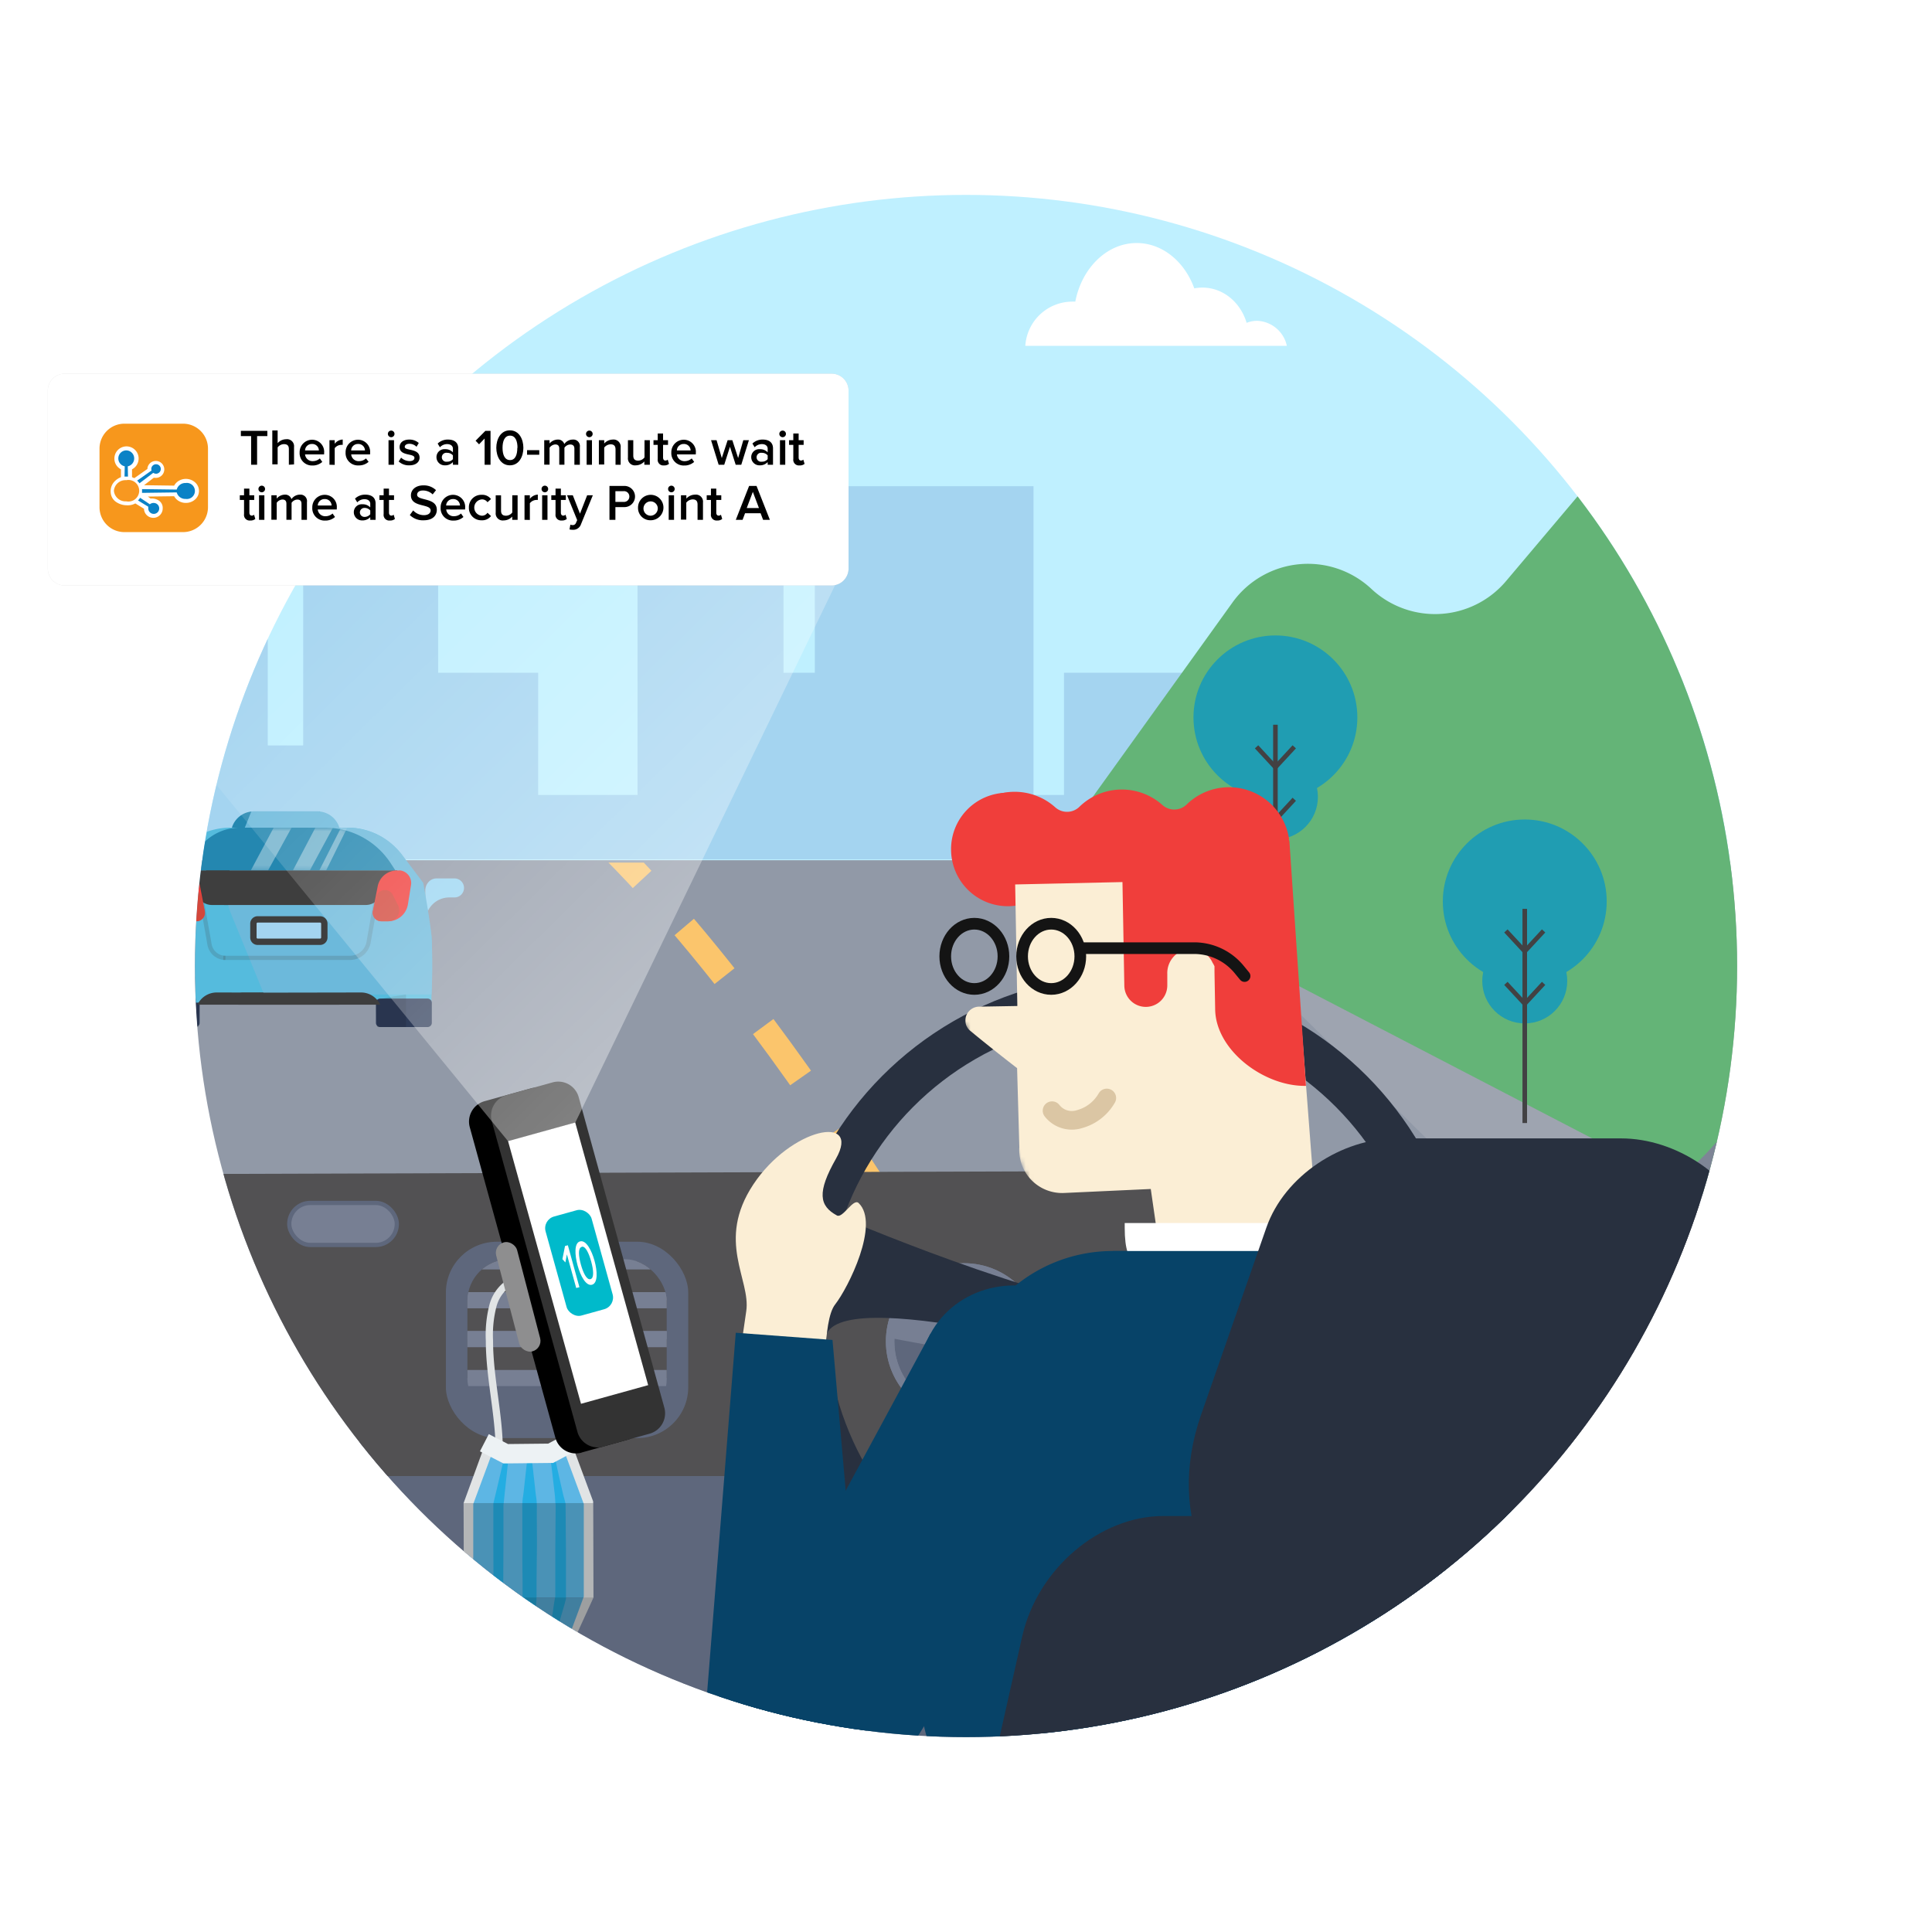 <?xml version="1.0" encoding="UTF-8"?> <svg xmlns="http://www.w3.org/2000/svg" xmlns:xlink="http://www.w3.org/1999/xlink" width="456" height="456" viewBox="0 0 456 456"><defs><style> .cls-1, .cls-31, .cls-9 { fill: #fff; } .cls-1, .cls-22, .cls-24, .cls-25, .cls-26, .cls-27, .cls-28, .cls-29, .cls-31, .cls-33, .cls-34, .cls-35, .cls-36, .cls-38, .cls-43, .cls-47, .cls-50, .cls-64, .cls-65, .cls-7, .cls-70, .cls-71, .cls-72, .cls-73 { fill-rule: evenodd; } .cls-14, .cls-16, .cls-2, .cls-3, .cls-32, .cls-42, .cls-48, .cls-49, .cls-51, .cls-55, .cls-59, .cls-60 { fill: none; } .cls-20, .cls-22, .cls-3, .cls-40 { stroke: #777f93; } .cls-14, .cls-16, .cls-20, .cls-22, .cls-3, .cls-40, .cls-42, .cls-55, .cls-59, .cls-60, .cls-67 { stroke-miterlimit: 10; } .cls-20, .cls-22, .cls-3 { stroke-width: 2px; } .cls-26, .cls-31, .cls-32, .cls-4 { isolation: isolate; } .cls-5 { clip-path: url(#clip-path); } .cls-6 { fill: #bff0ff; } .cls-38, .cls-7 { fill: #a4d4f0; } .cls-8 { clip-path: url(#clip-path-2); } .cls-10 { fill: #9ea4b0; } .cls-11 { fill: #64b477; } .cls-12 { fill: #9199a7; } .cls-13 { fill: #209db2; } .cls-14 { stroke: #424143; stroke-width: 1.08px; } .cls-15 { clip-path: url(#clip-path-3); } .cls-16 { stroke: #fbc56c; stroke-width: 6px; stroke-dasharray: 15; } .cls-17, .cls-20 { fill: #5e677c; } .cls-18 { fill: #7e8596; } .cls-19, .cls-40 { fill: #525153; } .cls-21 { clip-path: url(#clip-path-4); } .cls-22, .cls-41, .cls-67 { fill: #777f93; } .cls-23 { mask: url(#mask); } .cls-24 { fill: #9ad5f2; } .cls-25 { fill: #2e3c59; } .cls-26 { opacity: 0.12; } .cls-27 { fill: #5bd; } .cls-28 { fill: #3e3e3e; } .cls-29 { fill: #2487b0; } .cls-30 { mask: url(#mask-2); } .cls-31 { opacity: 0.38; } .cls-32, .cls-35, .cls-38 { stroke: #3e3e3e; } .cls-32 { opacity: 0.18; } .cls-33 { fill: #f03e3b; } .cls-34 { fill: #d3473b; } .cls-35 { fill: #f6a71d; stroke-width: 3px; } .cls-35, .cls-38, .cls-48, .cls-51 { stroke-linecap: round; } .cls-35, .cls-38, .cls-48 { stroke-linejoin: round; } .cls-36 { fill: #6cb9db; } .cls-37 { mask: url(#mask-5); } .cls-38 { stroke-width: 1.5px; } .cls-39 { clip-path: url(#clip-path-5); } .cls-40 { stroke-width: 3.81px; } .cls-42 { stroke: #28303f; stroke-width: 10.33px; } .cls-43, .cls-45 { fill: #28303f; } .cls-44, .cls-47 { fill: #fbeed5; } .cls-46 { mask: url(#mask-8-4); } .cls-48 { stroke: #dbc6a4; stroke-width: 4.4px; } .cls-49, .cls-51 { stroke: #141414; stroke-width: 2.75px; } .cls-50, .cls-52 { fill: #074368; } .cls-53 { fill: #83c392; } .cls-54 { clip-path: url(#clip-path-6); } .cls-55 { stroke: #e1e4e5; stroke-width: 1.71px; } .cls-56 { fill: #5db6e4; } .cls-57 { fill: #e1e4e5; } .cls-58 { fill: #24ade2; } .cls-59, .cls-60 { stroke: #edf2f4; } .cls-59 { stroke-width: 4.57px; } .cls-60 { stroke-width: 2.28px; } .cls-61 { opacity: 0.4; mix-blend-mode: soft-light; } .cls-62 { clip-path: url(#clip-path-7); } .cls-63 { opacity: 0.5; } .cls-65 { fill: #333; } .cls-66 { fill: #8e8e8f; } .cls-67 { stroke: #5e677c; } .cls-68 { fill: #00bacb; } .cls-69 { opacity: 0.15; filter: url(#blurred); } .cls-70 { fill: #f7971c; } .cls-71 { fill: #0a82c6; } .cls-72 { fill: #f89820; } .cls-73 { fill: url(#linear-gradient); } </style><clipPath id="clip-path"><circle class="cls-2" cx="228" cy="228" r="182"></circle></clipPath><clipPath id="clip-path-2"><rect class="cls-2" x="242.01" y="57.22" width="61.77" height="24.54"></rect></clipPath><clipPath id="clip-path-3"><path class="cls-2" d="M408.89,400.28H-61.57c-42.13,0-63.06-51.1-33-80.66L9.52,217.12a47.11,47.11,0,0,1,33-13.53h262.2a47.11,47.11,0,0,1,33,13.53l104.12,102.5C472,349.18,451,400.28,408.89,400.28Z"></path></clipPath><clipPath id="clip-path-4"><circle class="cls-3" cx="227.54" cy="316.6" r="17.45"></circle></clipPath><mask id="mask" x="-19.54" y="132.06" width="272.33" height="124.5" maskUnits="userSpaceOnUse"><g id="mask-4"><path id="path-3" class="cls-1" d="M204.7,132.06H28.32A33,33,0,0,0-4.2,159.46l-15.22,88.33a7.49,7.49,0,0,0,6.11,8.66,6.84,6.84,0,0,0,1.28.11H130.62l3.06-3.56a22,22,0,0,1,16.68-7.65h79.4l4.9,5.7a15.84,15.84,0,0,0,12,5.51h0a6.12,6.12,0,0,0,6.13-6.12,6,6,0,0,0-.09-1l-15.49-89.94A33,33,0,0,0,204.7,132.06Z"></path></g></mask><mask id="mask-2" x="43.06" y="193.7" width="48.33" height="11.73" maskUnits="userSpaceOnUse"><g id="mask-6"><path id="path-5" class="cls-1" d="M80.45,195.35H59.64A18.49,18.49,0,0,0,44,203.91l-1,1.53H88.45a2.94,2.94,0,0,0,2-5.05l-1.66-1.62A12,12,0,0,0,80.45,195.35Z"></path></g></mask><mask id="mask-5" x="46.07" y="193.7" width="47.23" height="11.73" maskUnits="userSpaceOnUse"><g id="mask-8"><path id="path-7" class="cls-1" d="M56.61,195.35H76.72a18.51,18.51,0,0,1,15.6,8.56l1,1.53H49.14a3.08,3.08,0,0,1-2.36-5.05l.64-.75A12,12,0,0,1,56.61,195.35Z"></path></g></mask><clipPath id="clip-path-5"><rect class="cls-2" x="6.74" y="293.48" width="47.04" height="38.1" rx="9.87" transform="translate(60.52 625.06) rotate(-180)"></rect></clipPath><mask id="mask-8-4" x="214.57" y="176.5" width="123.65" height="139" maskUnits="userSpaceOnUse"><g id="mask-21"><polygon id="path-20" class="cls-1" points="295.22 176.5 214.57 209.08 257.56 315.5 338.22 282.91 295.22 176.5"></polygon></g></mask><clipPath id="clip-path-6"><rect class="cls-2" x="110.32" y="297.2" width="47.04" height="38.1" rx="9.87" transform="translate(267.68 632.51) rotate(-180)"></rect></clipPath><clipPath id="clip-path-7"><polygon class="cls-2" points="109.42 354.77 114.37 341.21 115.44 341.6 115.44 341.6 134.05 341.6 134.05 341.6 135.12 341.21 140 354.37 140.07 377.05 135.27 387.54 136.05 389.66 130.35 391.75 119.18 391.93 113.96 390.2 114.58 388.35 109.49 377.44 109.42 354.77"></polygon></clipPath><filter id="blurred" name="blurred"><feGaussianBlur stdDeviation="2"></feGaussianBlur></filter><linearGradient id="linear-gradient" x1="122.18" y1="114.53" x2="248.72" y2="243.02" gradientTransform="translate(-51.3)" gradientUnits="userSpaceOnUse"><stop offset="0" stop-color="#fff" stop-opacity="0"></stop><stop offset="1" stop-color="#fff" stop-opacity="0.45"></stop></linearGradient></defs><g class="cls-4"><g id="illu-sap-wait"><g class="cls-5"><rect class="cls-6" x="-213.06" y="-29.53" width="706.76" height="237.36" transform="translate(280.64 178.31) rotate(-180)"></rect><polygon class="cls-7" points="-195.81 187.63 -195.81 145.74 -172.82 145.74 -172.82 158.79 -140.77 158.79 -140.77 187.63 -120 187.63 -120 175.94 -88.31 175.94 -88.31 127.56 40.21 127.56 40.21 145.74 63.2 145.74 63.2 175.94 71.56 175.94 71.56 133.6 87.49 114.75 103.41 133.6 103.41 158.79 127.02 158.79 127.02 175.94 127.02 187.63 150.47 187.63 150.47 130 184.93 130 184.93 158.79 192.32 158.79 192.32 114.75 243.93 114.75 243.93 187.63 251.13 187.63 251.13 158.79 285.58 158.79 285.58 187.63 296.62 187.63 296.62 142.9 311.13 142.9 320.38 187.63 366.5 187.63 366.5 158.79 396.72 158.79 396.72 130 431.17 130 431.17 148.1 494.28 148.1 494.28 202.82 493.12 202.82 431.17 202.82 418.65 202.82 413.18 202.82 396.72 202.82 366.5 202.82 323.52 202.82 296.62 202.82 285.58 202.82 251.13 202.82 243.93 202.82 199.54 202.82 192.32 202.82 184.93 202.82 165.09 202.82 150.47 202.82 127.02 202.82 103.41 202.82 92.57 202.82 71.56 202.82 63.2 202.82 40.21 202.82 -88.31 202.82 -120 202.82 -140.77 202.82 -172.82 202.82 -175.23 202.82 -195.81 202.82 -213.94 202.82 -213.94 187.63 -195.81 187.63"></polygon><g class="cls-8"><path class="cls-9" d="M303.78,81.63H242A11.14,11.14,0,0,1,253.1,71.19h.7c1.5-7.86,7.42-13.83,14.48-13.83,6.09,0,11.33,4.41,13.6,10.7a10.34,10.34,0,0,1,1.93-.18c4.87,0,9,3.49,10.42,8.32a6.66,6.66,0,0,1,2.5-.48,7.47,7.47,0,0,1,7,5.91Z"></path></g><rect class="cls-10" x="240.91" y="203.29" width="227.85" height="202.27" transform="translate(709.67 608.84) rotate(-180)"></rect><path class="cls-11" d="M447.2,141.93c-10.46-9-26.84-22.81-39.18-33.15a21.93,21.93,0,0,0-30.84,2.65l-21.74,25.75A21.94,21.94,0,0,1,323.69,139h0a21.92,21.92,0,0,0-32.79,3.2l-43.13,60,176.45,91.64,30-130.37A21.91,21.91,0,0,0,447.2,141.93Z"></path><path class="cls-12" d="M-115.64,399.72H354.81c42.14,0,63.07-51.1,33-80.66L283.72,216.56a47.07,47.07,0,0,0-33-13.53H-11.52a47.09,47.09,0,0,0-33,13.53l-104.13,102.5C-178.71,348.62-157.78,399.72-115.64,399.72Z"></path><g><circle class="cls-13" cx="301.03" cy="169.32" r="19.34"></circle><circle class="cls-13" cx="301.03" cy="188.08" r="10.03"></circle><g><line class="cls-14" x1="296.58" y1="176.27" x2="301.03" y2="181.08"></line><line class="cls-14" x1="305.48" y1="176.27" x2="301.03" y2="181.08"></line><line class="cls-14" x1="296.58" y1="188.65" x2="301.03" y2="193.46"></line><line class="cls-14" x1="305.48" y1="188.65" x2="301.03" y2="193.46"></line><line class="cls-14" x1="301.03" y1="171.06" x2="301.03" y2="221.62"></line></g></g><g><circle class="cls-13" cx="359.88" cy="212.76" r="19.34"></circle><circle class="cls-13" cx="359.88" cy="231.52" r="10.03"></circle><g><line class="cls-14" x1="355.43" y1="219.72" x2="359.88" y2="224.52"></line><line class="cls-14" x1="364.33" y1="219.72" x2="359.88" y2="224.52"></line><line class="cls-14" x1="355.43" y1="232.1" x2="359.88" y2="236.9"></line><line class="cls-14" x1="364.33" y1="232.1" x2="359.88" y2="236.9"></line><line class="cls-14" x1="359.88" y1="214.51" x2="359.88" y2="265.06"></line></g></g><g><circle class="cls-13" cx="437.83" cy="253.61" r="19.34"></circle><circle class="cls-13" cx="437.83" cy="272.37" r="10.03"></circle><g><line class="cls-14" x1="433.38" y1="260.56" x2="437.83" y2="265.36"></line><line class="cls-14" x1="442.28" y1="260.56" x2="437.83" y2="265.36"></line><line class="cls-14" x1="433.38" y1="272.94" x2="437.83" y2="277.74"></line><line class="cls-14" x1="442.28" y1="272.94" x2="437.83" y2="277.74"></line><line class="cls-14" x1="437.83" y1="255.35" x2="437.83" y2="305.91"></line></g></g><g><circle class="cls-13" cx="437.83" cy="253.61" r="19.34"></circle><circle class="cls-13" cx="437.83" cy="272.37" r="10.03"></circle><g><line class="cls-14" x1="433.38" y1="260.56" x2="437.83" y2="265.36"></line><line class="cls-14" x1="442.28" y1="260.56" x2="437.83" y2="265.36"></line><line class="cls-14" x1="433.38" y1="272.94" x2="437.83" y2="277.74"></line><line class="cls-14" x1="442.28" y1="272.94" x2="437.83" y2="277.74"></line><line class="cls-14" x1="437.83" y1="255.35" x2="437.83" y2="305.91"></line></g></g><g><circle class="cls-13" cx="437.83" cy="253.61" r="19.34"></circle><circle class="cls-13" cx="437.83" cy="272.37" r="10.03"></circle><g><line class="cls-14" x1="433.38" y1="260.56" x2="437.83" y2="265.36"></line><line class="cls-14" x1="442.28" y1="260.56" x2="437.83" y2="265.36"></line><line class="cls-14" x1="433.38" y1="272.94" x2="437.83" y2="277.74"></line><line class="cls-14" x1="442.28" y1="272.94" x2="437.83" y2="277.74"></line><line class="cls-14" x1="437.83" y1="255.35" x2="437.83" y2="305.91"></line></g></g><g class="cls-15"><path class="cls-16" d="M236.63,330.71S179.2,223.86,124.81,182.82"></path></g><g><circle class="cls-13" cx="437.83" cy="253.61" r="19.34"></circle><circle class="cls-13" cx="437.83" cy="272.37" r="10.03"></circle><g><line class="cls-14" x1="433.38" y1="260.56" x2="437.83" y2="265.36"></line><line class="cls-14" x1="442.28" y1="260.56" x2="437.83" y2="265.36"></line><line class="cls-14" x1="433.38" y1="272.94" x2="437.83" y2="277.74"></line><line class="cls-14" x1="442.28" y1="272.94" x2="437.83" y2="277.74"></line><line class="cls-14" x1="437.83" y1="255.35" x2="437.83" y2="305.91"></line></g></g><g><circle class="cls-13" cx="437.83" cy="253.61" r="19.34"></circle><circle class="cls-13" cx="437.83" cy="272.37" r="10.03"></circle><g><line class="cls-14" x1="433.38" y1="260.56" x2="437.83" y2="265.36"></line><line class="cls-14" x1="442.28" y1="260.56" x2="437.83" y2="265.36"></line><line class="cls-14" x1="433.38" y1="272.94" x2="437.83" y2="277.74"></line><line class="cls-14" x1="442.28" y1="272.94" x2="437.83" y2="277.74"></line><line class="cls-14" x1="437.83" y1="255.35" x2="437.83" y2="305.91"></line></g></g><path class="cls-17" d="M-231.64,6.45V467.28h700.4V6.45ZM-171,39.78H408.11c31.26,0,50.19,35.12,42.41,76.26L419,282.68c-6.1,32.27-32.29,57.7-58.42,57.7h-484.1c-26.13,0-52.32-25.43-58.42-57.7L-213.41,116C-221.19,74.9-202.25,39.78-171,39.78Z"></path><path class="cls-18" d="M421.82,362.44l46.94-78.54V91.7s-8.87-41.22-41.94-52.78c19.59,9.36,29.77,33.64,23.7,61.05L419,242.33c-5.11,23.07-24.3,42.06-45.75,47.63-.09,1.09-.13,1.66-.13,1.66S357.86,350.58,421.82,362.44Z"></path><polygon class="cls-19" points="-159.49 277.74 396.78 275.99 434.68 348.38 -173.26 348.38 -159.49 277.74"></polygon><g><circle class="cls-20" cx="227.54" cy="316.6" r="17.45"></circle><g><g class="cls-21"><path class="cls-22" d="M240.92,294.64C245.49,296,227.54,318,227.54,318s-23.66-4.33-23.66-4.39S216.07,287.46,240.92,294.64Z"></path></g><circle class="cls-3" cx="227.54" cy="316.6" r="17.45"></circle></g></g><g class="cls-23"><g id="Taxi"><g><g><path id="Path-151" class="cls-24" d="M35.39,215h0a5.57,5.57,0,0,0-5-3.18H29.08a2.24,2.24,0,0,1-2.25-2.25h0a2.24,2.24,0,0,1,2.25-2.24H33.3a2.56,2.56,0,0,1,1.9.84h0a3,3,0,0,1,.76,2v2.61Z"></path><path id="Rectangle-10" class="cls-25" d="M46.12,235.69H34.93a1,1,0,0,0-1,1v4.72a1,1,0,0,0,1,1H46.12a1,1,0,0,0,1-1v-4.72A1,1,0,0,0,46.12,235.69Z"></path><path id="Rectangle-10-2" data-name="Rectangle-10" class="cls-26" d="M40,228.42v14h6.87q.47-10.42,0-11.38T40,228.42Z"></path><path id="Path-149" class="cls-27" d="M101.82,236.65H33.93q.23-12.1.58-15.79t2-12.48l4.86-6.51a16.23,16.23,0,0,1,13-6.52H82.13a15.61,15.61,0,0,1,12.69,6.52c6.1,13.32,6.88,17.48,7,19S102,227.64,101.82,236.65Z"></path><path id="Rectangle-11" class="cls-28" d="M79.07,234.3l-27.9-.05a5,5,0,0,0-4.56,2.88H80.05a1.07,1.07,0,0,0,1-1.42h0A2.1,2.1,0,0,0,79.07,234.3Z"></path><g id="Path-152-_-Path-152-_-Path-152-Mask" data-name="Path-152-+-Path-152-+-Path-152-Mask"><g id="Mask-9" data-name="Mask"><path id="path-5-4" data-name="path-5" class="cls-29" d="M80.45,195.35H59.64A18.49,18.49,0,0,0,44,203.91l-1,1.53H88.45a2.94,2.94,0,0,0,2-5.05l-1.66-1.62A12,12,0,0,0,80.45,195.35Z"></path></g><g class="cls-30"><polygon id="Path-152" class="cls-31" points="61.06 193.7 67.22 205.44 63.22 205.44 56.9 193.7 61.06 193.7"></polygon></g><g class="cls-30"><polygon id="Path-152-2" data-name="Path-152" class="cls-31" points="55.03 193.7 60.99 205.44 59.38 205.44 53.58 193.7 55.03 193.7"></polygon></g><g class="cls-30"><polygon id="Path-152-3" data-name="Path-152" class="cls-31" points="70.88 193.7 77.16 205.44 73.08 205.44 66.64 193.7 70.88 193.7"></polygon></g></g><path id="Path-17" class="cls-29" d="M54.73,195.35h0a5.42,5.42,0,0,1,5.18-3.84H75.5l1.56,3.84Z"></path><path id="Path-20-2" data-name="Path-20" class="cls-32" d="M47.12,209.76l2.34,13.18a3.81,3.81,0,0,0,3.75,3.14"></path><path id="Rectangle-11-2" data-name="Rectangle-11" class="cls-28" d="M87.71,205.44H42.55l4.34,6.49A3.77,3.77,0,0,0,50,213.6h29.3a3.74,3.74,0,0,0,2.91-1.39Z"></path><path id="Path-150" class="cls-33" d="M46.38,217.44H44.77a4.72,4.72,0,0,1-4.67-4l-.73-4.55a3,3,0,0,1,2.49-3.44,3.59,3.59,0,0,1,.47,0h.32a4.65,4.65,0,0,1,4.57,3.77l1.12,5.85a2,2,0,0,1-1.59,2.34A1.55,1.55,0,0,1,46.38,217.44Z"></path><path id="Path-150-2" data-name="Path-150" class="cls-34" d="M46.33,217.44H44.67a2.57,2.57,0,0,1-2.57-2.57,2.7,2.7,0,0,1,.27-1.15l1.26-2.5a2.09,2.09,0,0,1,3.91.48l.74,3.3a2,2,0,0,1-1.51,2.39A2.12,2.12,0,0,1,46.33,217.44Z"></path><path id="Rectangle-13" class="cls-35" d="M77.07,217H62.33a1,1,0,0,0-1,1v3.28a1,1,0,0,0,1,1H77.07a1,1,0,0,0,1-1V218A1,1,0,0,0,77.07,217Z"></path></g><g><path id="Path-151-2" data-name="Path-151" class="cls-24" d="M101,215h0a5.6,5.6,0,0,1,5-3.18h1.27a2.25,2.25,0,0,0,2.25-2.25h0a2.24,2.24,0,0,0-2.25-2.24h-4.23a2.52,2.52,0,0,0-1.89.84h0a3,3,0,0,0-.77,2v2.61Z"></path><path id="Rectangle-10-3" data-name="Rectangle-10" class="cls-25" d="M89.73,235.69h11.19a1,1,0,0,1,1,1v4.72a1,1,0,0,1-1,1H89.73a1,1,0,0,1-1-1v-4.72A1,1,0,0,1,89.73,235.69Z"></path><path id="Rectangle-10-4" data-name="Rectangle-10" class="cls-26" d="M95.83,234.73v7.68H89q-.46-5.73,0-6.25T95.83,234.73Z"></path><path id="Path-149-2" data-name="Path-149" class="cls-36" d="M62.34,234.73h39.5a126.37,126.37,0,0,0,0-13.87q-.36-3.68-1.94-12.48L95,201.87a16.22,16.22,0,0,0-13-6.52H68.19a14.75,14.75,0,0,0-13.65,20.34Z"></path><path id="Rectangle-11-3" data-name="Rectangle-11" class="cls-28" d="M57.28,234.3l27.9-.05a5,5,0,0,1,4.56,2.88H56.3a1.07,1.07,0,0,1-1-1.42h0A2.09,2.09,0,0,1,57.28,234.3Z"></path><g id="Path-152-_-Path-152-_-Path-152-Mask-2" data-name="Path-152-+-Path-152-+-Path-152-Mask"><g id="Mask-10" data-name="Mask"><path id="path-7-4" data-name="path-7" class="cls-29" d="M56.61,195.35H76.72a18.51,18.51,0,0,1,15.6,8.56l1,1.53H49.14a3.08,3.08,0,0,1-2.36-5.05l.64-.75A12,12,0,0,1,56.61,195.35Z"></path></g><g class="cls-37"><polygon id="Path-152-4" data-name="Path-152" class="cls-31" points="75.3 193.7 69.13 205.44 73.13 205.44 79.46 193.7 75.3 193.7"></polygon></g><g class="cls-37"><polygon id="Path-152-5" data-name="Path-152" class="cls-31" points="81.32 193.7 75.37 205.44 76.98 205.44 82.77 193.7 81.32 193.7"></polygon></g><g class="cls-37"><polygon id="Path-152-6" data-name="Path-152" class="cls-31" points="65.47 193.7 59.2 205.44 63.27 205.44 69.72 193.7 65.47 193.7"></polygon></g></g><path id="Path-17-2" data-name="Path-17" class="cls-36" d="M80.1,195.35h0a5.41,5.41,0,0,0-5.18-3.84H59.33l-1.55,3.84Z"></path><path id="Path-20-3" data-name="Path-20" class="cls-32" d="M89.23,209.76,87,222.37a4.49,4.49,0,0,1-4.43,3.71H52.7"></path><path id="Rectangle-11-4" data-name="Rectangle-11" class="cls-28" d="M48.64,205.44H93.8l-4.34,6.49a3.74,3.74,0,0,1-3.12,1.67H53a3.75,3.75,0,0,1-3.72-3.29Z"></path><path id="Path-150-3" data-name="Path-150" class="cls-33" d="M90,217.44h1.61a4.74,4.74,0,0,0,4.67-4l.73-4.55a3,3,0,0,0-2.49-3.44,3.87,3.87,0,0,0-.48,0H93.7a4.64,4.64,0,0,0-4.56,3.77L88,215.06a2,2,0,0,0,1.59,2.34A1.58,1.58,0,0,0,90,217.44Z"></path><path id="Path-150-4" data-name="Path-150" class="cls-34" d="M90,217.44h1.66a2.57,2.57,0,0,0,2.3-3.72l-1.25-2.5a2.1,2.1,0,0,0-3.92.48l-.74,3.3a2,2,0,0,0,1.51,2.39A2.2,2.2,0,0,0,90,217.44Z"></path><path id="Rectangle-13-2" data-name="Rectangle-13" class="cls-38" d="M60.81,217H75.55a1,1,0,0,1,1,1v3.28a1,1,0,0,1-1,1H60.81a1,1,0,0,1-1-1V218A1,1,0,0,1,60.81,217Z"></path></g></g></g></g><g><rect class="cls-17" x="1.66" y="289.36" width="57.2" height="46.34" rx="12" transform="translate(60.52 625.06) rotate(-180)"></rect><g class="cls-39"><g><rect class="cls-40" x="4.18" y="293.99" width="52.16" height="9.18"></rect><rect class="cls-40" x="4.18" y="303.17" width="52.16" height="9.18"></rect><rect class="cls-40" x="4.18" y="312.34" width="52.16" height="9.18"></rect><rect class="cls-40" x="4.18" y="321.52" width="52.16" height="9.18"></rect></g></g><rect class="cls-41" x="23.93" y="310.84" width="12.65" height="6.57" rx="3.29" transform="translate(60.52 628.25) rotate(-180)"></rect></g><circle class="cls-42" cx="265.41" cy="310.94" r="75.57"></circle><path class="cls-43" d="M197.53,286.88s47.77,20.64,75.37,23.68l-3.66,12.18s-68.34-19.62-74.07-8.05S182.29,291,197.53,286.88Z"></path><path class="cls-44" d="M194.86,328.3s-.86-16.46,2.24-20.4,10.64-19.07,5.56-23.95c-1.27-1.22-3.74,3.69-5.13,2.93-4.18-2.27-4.73-5.47-.21-13.42,6-10.59-10.65-7.29-19.52,6.1s-.54,22.44-1.67,29.92c-2.1,13.83-2.23,19.6-2.23,19.6Z"></path><path class="cls-45" d="M-119.3,358.31h95.16c23,0,33.41-24.07,25.07-48L-14.51,266C-18.8,253.73-32.36,245-45.18,245H-98.25c-12.83,0-26.38,8.77-30.67,21.08l-15.45,44.28C-152.71,334.24-142.29,358.31-119.3,358.31Z"></path><g><g id="Page-1"><path id="Fill-1" class="cls-33" d="M224.48,200.73a13.39,13.39,0,1,0,13.15-13.62,13.3,13.3,0,0,0-13.15,13.62"></path><g id="Group-5"><g class="cls-46"><path id="Fill-3" class="cls-47" d="M303.78,197.67,239.43,199l.69,38.44-9.22.16a3.28,3.28,0,0,0-3.05,3.33,3.11,3.11,0,0,0,1.13,2.35c3,2.49,7.41,6,11.08,8.83l.53,18.67A10.13,10.13,0,0,0,251,281.58l20.61-.95L276,311l36.05-5.31Z"></path></g></g><path id="Fill-8" class="cls-33" d="M304.34,198.67l3.9,57.62c-9.77.2-21.25-8.28-21.43-18l-.16-8.91,0-1.31a5.49,5.49,0,0,0-.45-.83,5.56,5.56,0,0,0-5.69-3.26,5.74,5.74,0,0,0-5,5.89l0,2.6a5.07,5.07,0,0,1-10.14.22l-.44-24.5-31.44.69-.23-12.69,70,1.47A1.09,1.09,0,0,1,304.34,198.67Z"></path><path id="Fill-10" class="cls-33" d="M249.08,190.56a4.17,4.17,0,0,0,5.73-.18,14.36,14.36,0,0,1,19.51-.41,4.19,4.19,0,0,0,5.74-.07,14.32,14.32,0,0,1,24.21,8.26l-79.09,1.68a14.37,14.37,0,0,1,23.9-9.28Z"></path><path id="Path-3-2" data-name="Path-3" class="cls-48" d="M248.31,262.15a5.92,5.92,0,0,0,6.45,2,10.62,10.62,0,0,0,6.47-5"></path></g><ellipse id="Oval" class="cls-49" cx="248.11" cy="225.72" rx="6.87" ry="7.7"></ellipse><ellipse id="Oval-2" data-name="Oval" class="cls-49" cx="229.97" cy="225.72" rx="6.87" ry="7.7"></ellipse><path id="Rectangle-8" class="cls-50" d="M262.64,295.27H326.5a36.3,36.3,0,0,1,34.63,47.18l-12.24,39a36.3,36.3,0,0,1-23.68,23.73l-60.68,29.23a36.31,36.31,0,0,1-46.86-39.9l2.94-19.91,6-47.55A36.29,36.29,0,0,1,262.64,295.27Z"></path><path id="Path-9" class="cls-1" d="M265.46,289.77v-1.1H316.6v.55c0,9.75-4.19,9.35-9.35,9.35h-33C269.4,298.57,265.46,300.28,265.46,289.77Z"></path><polygon id="Rectangle-9" class="cls-50" points="262.64 295.27 329.55 295.27 348.14 409.07 244.73 409.07 262.64 295.27"></polygon><path id="Path-14" class="cls-51" d="M255.26,223.79h26.57a13.74,13.74,0,0,1,10.62,5l1.3,1.58"></path></g><path class="cls-45" d="M308.52,382h95.15c23,0,33.41-24.07,25.07-48L413.3,289.76c-4.29-12.3-17.84-21.07-30.67-21.07H329.56c-12.83,0-26.38,8.77-30.67,21.07l-15.45,44.29C275.1,358,285.52,382,308.52,382Z"></path><g><path class="cls-52" d="M261.11,338.48c6.46-10.77,2.32-25.1-9.4-31.77s-26.15-2.93-32.12,8.12c-5.82,10.79-1.35,24.54,9.88,30.93S254.8,349,261.11,338.48Z"></path><path class="cls-52" d="M199.74,436.65c6.73-6.33,5.42-18.52-3.07-27.11s-20.66-10.05-27.07-3.4-4.64,18.4,3.52,26.67S193.15,442.85,199.74,436.65Z"></path><polygon class="cls-52" points="168.05 410.25 203.12 431.47 261.11 338.48 219.59 314.83 168.05 410.25"></polygon></g><g><path class="cls-52" d="M165.61,414.32c-.51,14.06,8.59,26.18,20.37,25.85s20.2-12.94,18.9-26.94c-1.19-12.83-10.22-22.24-20.26-22S166.08,401.45,165.61,414.32Z"></path><polygon class="cls-52" points="196.49 316.26 173.66 314.56 165.74 414.02 205.02 413.6 196.49 316.26"></polygon></g><path class="cls-45" d="M247.66,516.63H464.53c19.72,0,31.09-20.58,25.77-44.21l-19.37-86.15c-3.63-16.12-18.43-28.45-33.27-28.45H274.53c-14.84,0-29.64,12.33-33.27,28.45l-19.37,86.15C216.57,496.05,227.93,516.63,247.66,516.63Z"></path><path class="cls-45" d="M-180.15,492.9H36.72c19.72,0,31.09-20.58,25.77-44.21L43.11,362.54c-3.62-16.11-18.42-28.45-33.26-28.45H-153.28c-14.84,0-29.65,12.34-33.27,28.45l-19.38,86.15C-211.24,472.32-199.88,492.9-180.15,492.9Z"></path><path class="cls-11" d="M5.9,203.3c-.52-1.63-28.2-37.6-48.6-64a30.22,30.22,0,0,0-45.69-2.46h0a30.23,30.23,0,0,1-42.85.71L-164.73,105a30.22,30.22,0,0,0-41.64-.47l-18.09,16.8a30.23,30.23,0,0,1-34,4.92l-.46-.23a30.23,30.23,0,0,0-34.75,5.61c-15.78,15.66-38.28,37.82-39.87,38.49-2.48,1-38.73,51.07-38.73,51.07Z"></path><polygon class="cls-53" points="5.9 203.3 -207.78 298.13 -276.16 216.65 5.9 203.3"></polygon><g><rect class="cls-17" x="105.24" y="293.09" width="57.2" height="46.34" rx="12" transform="translate(267.68 632.51) rotate(-180)"></rect><g class="cls-54"><g><rect class="cls-40" x="107.76" y="297.72" width="52.16" height="9.18"></rect><rect class="cls-40" x="107.76" y="306.89" width="52.16" height="9.18"></rect><rect class="cls-40" x="107.76" y="316.07" width="52.16" height="9.18"></rect></g></g><rect class="cls-41" x="127.51" y="314.56" width="12.65" height="6.57" rx="3.29" transform="translate(267.68 635.7) rotate(180)"></rect></g><g><path class="cls-55" d="M132.31,390c-1.1,4.24-.77,8.7-.85,13.09s-.65,9-3.22,12.54a5.43,5.43,0,0,1-1.86,1.74c-1.82.92-4.16,0-5.41-1.64a10.8,10.8,0,0,1-1.8-5.76c-.55-6.35.52-12.79-.5-19.08"></path><g><rect class="cls-56" x="110.56" y="354.77" width="28.37" height="22.28" transform="translate(249.49 731.81) rotate(-180)"></rect><polygon class="cls-56" points="110.56 354.77 138.93 354.77 134.05 341.6 115.44 341.6 110.56 354.77"></polygon><polygon class="cls-56" points="110.56 377.05 138.93 377.05 134.05 390.21 115.44 390.21 110.56 377.05"></polygon></g><polygon class="cls-57" points="115.44 390.21 116.66 390.21 111.7 376.84 111.7 354.97 116.51 342 114.37 341.21 109.42 354.77 109.49 377.44 115.44 390.21"></polygon><path class="cls-58" d="M131.1,344.58c.36,1.73.75,3.46,1.14,5.19l.59,2.59c.17.87.5,1.71.66,2.58l0,.09v.11l.09,10.95,0,11v.14l0,.13c-.24,1.05-.55,2.08-.87,3.12s-.59,2.08-.89,3.11L130,389.79l-.94-.21,1-6.4c.16-1.07.34-2.13.49-3.21s.29-2.14.51-3.19l0,.27,0-11,.09-10.95,0,.2c-.14-.88-.1-1.78-.22-2.66l-.31-2.63c-.2-1.76-.4-3.52-.63-5.28Z"></path><path class="cls-58" d="M119.88,345.36l-.53,5-.27,2.49c-.1.83-.13,1.67-.26,2.5l0-.2v10.95l-.06,11,0-.25c.44,2.11.73,4.26,1.09,6.39l1,6.39-.94.21-1.74-6.24c-.56-2.09-1.19-4.16-1.67-6.26l0-.11v-.13l-.06-11V354.94c.15-.83.4-1.63.57-2.45l.58-2.44,1.14-4.88Z"></path><path class="cls-58" d="M125.63,345.27l.62,5.59c.1.93.19,1.87.35,2.8a20.11,20.11,0,0,1,.1,2.8c0,3.73.07,7.46,0,11.19l-.06,5.59,0,2.8a20.2,20.2,0,0,1-.14,2.8c-.45,3.73-.71,7.46-1.08,11.19h-.86c-.37-3.73-.64-7.46-1.08-11.19a20.2,20.2,0,0,1-.14-2.8l0-2.8-.06-5.59c0-3.73,0-7.46,0-11.19a20.11,20.11,0,0,1,.1-2.8c.16-.93.25-1.87.35-2.8l.62-5.59Z"></path><polygon class="cls-57" points="134.05 390.21 140.07 377.05 140 354.37 135.12 341.21 132.98 342 137.79 354.97 137.79 376.84 132.83 390.21 134.05 390.21"></polygon><path class="cls-55" d="M132,342.56c.07-7.23,2.36-15.08,2.43-22.31a42,42,0,0,0-.54-8.76,13.8,13.8,0,0,0-4.07-7.62,8.39,8.39,0,0,0-8.16-1.88,9.29,9.29,0,0,0-5.3,6.13,27.69,27.69,0,0,0-.84,8.33c0,8.7,2.31,17.41,2.32,26.11"></path><polyline class="cls-59" points="135.66 339.99 129.96 343.01 119.36 343.12 114.32 340.52"></polyline><polyline class="cls-60" points="135.66 388.58 129.96 390.68 119.36 390.79 114.32 389.12"></polyline><g class="cls-61"><g class="cls-62"><rect class="cls-63" x="99.71" y="354.77" width="50.08" height="49.57"></rect><polygon class="cls-63" points="144.25 377.05 104.58 377.05 104.58 409.39 147.6 409.39 144.25 377.05"></polygon></g></g></g><path class="cls-64" d="M137.28,342.83l10.79-3a5,5,0,0,0,3.52-6.2L131.4,260.42a5,5,0,0,0-6.2-3.52l-10.79,3a5,5,0,0,0-3.52,6.19l20.19,73.24a5,5,0,0,0,6.2,3.52"></path><path class="cls-65" d="M142.48,341.4l10.79-3a5,5,0,0,0,3.52-6.19L136.6,259a5,5,0,0,0-6.2-3.52l-10.79,3a5,5,0,0,0-3.52,6.2l20.19,73.24a5,5,0,0,0,6.2,3.52"></path><rect class="cls-66" x="119.75" y="292.8" width="5.1" height="26.59" rx="2.55" transform="translate(318.04 571.3) rotate(165.35)"></rect><rect class="cls-67" x="68.26" y="283.91" width="25.39" height="9.92" rx="4.96" transform="translate(161.92 577.75) rotate(-180)"></rect><g><rect class="cls-9" x="128.23" y="265.96" width="16.45" height="64.34" transform="translate(347.7 548.88) rotate(164.48)"></rect><rect class="cls-68" x="131.06" y="285.94" width="11.27" height="24.25" rx="2.86" transform="translate(348.15 548.69) rotate(164.48)"></rect><g><path class="cls-9" d="M133.8,296.06l-.36,1.91-.7-.78.62-3.1.67-.18,2.73,9.9L136,304Z"></path><path class="cls-9" d="M136.91,293c1.42-.39,2.73,2.11,3.41,4.56s.83,5.28-.59,5.67-2.74-2.12-3.41-4.57S135.49,293.34,136.91,293Zm.37,1.32c-.91.25-.71,2.19-.18,4.12s1.36,3.72,2.27,3.47.7-2.21.17-4.14S138.18,294,137.28,294.27Z"></path></g></g></g><g id="dshadow" class="cls-69"><path class="cls-64" d="M196.28,138.19h-181a4,4,0,0,1-4-4v-42a4,4,0,0,1,4-4h181a4,4,0,0,1,4,4v42.05a4,4,0,0,1-4,3.95"></path></g><g id="Push_Notification" data-name="Push Notification"><path id="Fill-2" class="cls-1" d="M196.28,138.19h-181a4,4,0,0,1-4-4v-42a4,4,0,0,1,4-4h181a4,4,0,0,1,4,4v42.05a4,4,0,0,1-4,3.95"></path><g id="TripIt_Icon" data-name="TripIt Icon"><path class="cls-70" d="M36.29,125.59H29.37a5.87,5.87,0,0,1-5.88-5.88V105.88A5.87,5.87,0,0,1,29.37,100H43.2a5.89,5.89,0,0,1,5.89,5.88v13.83a5.89,5.89,0,0,1-5.89,5.88Z"></path><path class="cls-1" d="M34,120.3l0-.21-2.06-1.27a3.76,3.76,0,0,1-2,.44,4.55,4.55,0,0,1-2.56-.8,2.91,2.91,0,0,1-1.25-2.21,3.3,3.3,0,0,1,.78-2.48,4.28,4.28,0,0,1,1.64-1.15l0-1.84-.22-.14a2.8,2.8,0,0,1-1.33-2.4,2.86,2.86,0,1,1,4.38,2.4l-.22.14,0,1.84.28.12.26.12,3.1-2.18,0-.2a2,2,0,1,1,1.68,2.29l-.2,0L34,114.52l7.09.1.14-.21a2.92,2.92,0,0,1,1.11-1,3.21,3.21,0,0,1,1.53-.38,3.25,3.25,0,0,1,2.15.8,2.68,2.68,0,0,1,0,4.08,3.24,3.24,0,0,1-2.15.79,3.2,3.2,0,0,1-1.53-.37,2.92,2.92,0,0,1-1.11-1l-.14-.21-6.19.08.63.47a3.06,3.06,0,0,1,1.77.36A2.06,2.06,0,0,1,38.4,120a2.21,2.21,0,0,1-4.4.31Z"></path><g><path class="cls-71" d="M43.83,114a2.1,2.1,0,0,0-2.12,1.55l-8.19-.11a3.25,3.25,0,0,1,0,.44,3.4,3.4,0,0,1,0,.45l8.19-.11a2.09,2.09,0,0,0,2.12,1.54,1.9,1.9,0,1,0,0-3.76Z"></path><path class="cls-71" d="M36.22,118.71a1.3,1.3,0,0,0-.85.31l-2.3-1.53a3.38,3.38,0,0,1-.5.63L35,119.6a1.58,1.58,0,0,0,0,.38,1.29,1.29,0,1,0,1.29-1.27Z"></path><path class="cls-71" d="M29.8,106.3a1.9,1.9,0,0,0-.36,3.76l-.05,2.43a2.82,2.82,0,0,1,.41,0,2.75,2.75,0,0,1,.41,0l-.05-2.43a1.9,1.9,0,0,0-.36-3.76Z"></path><path class="cls-71" d="M32.92,114.07l3.25-2.47a1.18,1.18,0,0,0,.66.21,1.12,1.12,0,1,0-1.06-.76l-3.4,2.39A3.27,3.27,0,0,1,32.92,114.07Z"></path></g><path class="cls-72" d="M26.88,115.85a2.75,2.75,0,0,1,2.92-2.52,2.55,2.55,0,1,1,0,5,2.75,2.75,0,0,1-2.92-2.53"></path></g><g><path d="M59.27,109.69v-6.76H56.85v-1.24H63.1v1.24H60.68v6.76Z"></path><path d="M68.18,109.69V106c0-.91-.46-1.17-1.17-1.17a1.9,1.9,0,0,0-1.48.77v4H64.27v-8h1.26v3a2.7,2.7,0,0,1,2-.93,1.66,1.66,0,0,1,1.87,1.84v4.1Z"></path><path d="M70.72,106.79a2.94,2.94,0,0,1,2.94-3,2.85,2.85,0,0,1,2.84,3.15v.31H72a1.76,1.76,0,0,0,1.84,1.59,2.43,2.43,0,0,0,1.65-.64l.58.82a3.39,3.39,0,0,1-2.35.85A2.91,2.91,0,0,1,70.72,106.79Zm2.93-2A1.58,1.58,0,0,0,72,106.31h3.26A1.55,1.55,0,0,0,73.65,104.79Z"></path><path d="M77.76,109.69V103.9H79v.84a2.54,2.54,0,0,1,1.89-1V105a2.13,2.13,0,0,0-.39,0,2,2,0,0,0-1.5.78v3.94Z"></path><path d="M81.57,106.79a2.93,2.93,0,0,1,2.94-3,2.85,2.85,0,0,1,2.84,3.15v.31H82.89a1.75,1.75,0,0,0,1.84,1.59,2.43,2.43,0,0,0,1.65-.64L87,109a3.39,3.39,0,0,1-2.35.85A2.9,2.9,0,0,1,81.57,106.79Zm2.93-2a1.58,1.58,0,0,0-1.62,1.52h3.26A1.55,1.55,0,0,0,84.5,104.79Z"></path><path d="M91.55,102.41a.78.78,0,1,1,.78.78A.78.78,0,0,1,91.55,102.41Zm.15,7.28V103.9H93v5.79Z"></path><path d="M94.1,108.92l.57-.9a3,3,0,0,0,2,.81c.75,0,1.15-.31,1.15-.77,0-1.14-3.5-.32-3.5-2.55,0-1,.81-1.76,2.28-1.76a3.28,3.28,0,0,1,2.24.81l-.53.89a2.32,2.32,0,0,0-1.71-.7c-.66,0-1.07.31-1.07.72,0,1,3.5.25,3.5,2.55,0,1-.85,1.81-2.41,1.81A3.5,3.5,0,0,1,94.1,108.92Z"></path><path d="M106.9,109.69v-.63a2.43,2.43,0,0,1-1.88.77,1.92,1.92,0,0,1-2-1.91,1.86,1.86,0,0,1,2-1.9,2.42,2.42,0,0,1,1.88.74v-.86c0-.67-.56-1.08-1.36-1.08a2.3,2.3,0,0,0-1.71.75l-.53-.88a3.39,3.39,0,0,1,2.44-.94c1.29,0,2.42.54,2.42,2.09v3.85Zm0-1.32v-.89a1.75,1.75,0,0,0-1.38-.6,1.06,1.06,0,1,0,0,2.09A1.72,1.72,0,0,0,106.9,108.37Z"></path><path d="M114.38,109.69V103.5l-1.31,1.37-.82-.85,2.31-2.33h1.22v8Z"></path><path d="M117.14,105.7c0-2,1-4.13,3.2-4.13s3.19,2.11,3.19,4.13-1,4.13-3.19,4.13S117.14,107.7,117.14,105.7Zm5,0c0-1.54-.45-2.88-1.76-2.88s-1.77,1.34-1.77,2.88.46,2.89,1.77,2.89S122.1,107.22,122.1,105.7Z"></path><path d="M124.4,107.33v-1.08h2.88v1.08Z"></path><path d="M135.57,109.69v-3.78c0-.62-.28-1-1-1a1.73,1.73,0,0,0-1.35.77v4H132v-3.78c0-.62-.26-1-.94-1a1.8,1.8,0,0,0-1.35.77v4h-1.26V103.9h1.26v.78a2.56,2.56,0,0,1,1.9-.93,1.52,1.52,0,0,1,1.58,1.06,2.44,2.44,0,0,1,2-1.06,1.54,1.54,0,0,1,1.67,1.76v4.18Z"></path><path d="M138.32,102.41a.78.78,0,1,1,.78.78A.78.78,0,0,1,138.32,102.41Zm.14,7.28V103.9h1.26v5.79Z"></path><path d="M145.28,109.69v-3.62c0-.91-.47-1.2-1.18-1.2a2,2,0,0,0-1.49.77v4h-1.26V103.9h1.26v.78a2.76,2.76,0,0,1,2-.93,1.68,1.68,0,0,1,1.88,1.86v4.08Z"></path><path d="M152.08,109.69v-.77a2.76,2.76,0,0,1-2,.91,1.65,1.65,0,0,1-1.87-1.83v-4.1h1.26v3.63c0,.9.45,1.19,1.17,1.19a1.91,1.91,0,0,0,1.48-.76V103.9h1.26v5.79Z"></path><path d="M155.24,108.34V105h-1V103.9h1v-1.58h1.26v1.58h1.17V105H156.5v3c0,.4.19.7.55.7a.78.78,0,0,0,.55-.22l.3,1a1.69,1.69,0,0,1-1.18.37A1.32,1.32,0,0,1,155.24,108.34Z"></path><path d="M158.45,106.79a2.94,2.94,0,0,1,2.94-3,2.85,2.85,0,0,1,2.84,3.15v.31h-4.46a1.76,1.76,0,0,0,1.84,1.59,2.43,2.43,0,0,0,1.65-.64l.58.82a3.39,3.39,0,0,1-2.35.85A2.91,2.91,0,0,1,158.45,106.79Zm2.93-2a1.58,1.58,0,0,0-1.62,1.52H163A1.55,1.55,0,0,0,161.38,104.79Z"></path><path d="M173.64,109.69l-1.35-4.24-1.35,4.24h-1.32l-1.79-5.79h1.3l1.23,4.21,1.38-4.21h1.11l1.37,4.21,1.22-4.21h1.32l-1.8,5.79Z"></path><path d="M181.19,109.69v-.63a2.43,2.43,0,0,1-1.88.77,1.93,1.93,0,0,1-2-1.91,1.86,1.86,0,0,1,2-1.9,2.42,2.42,0,0,1,1.88.74v-.86c0-.67-.56-1.08-1.35-1.08a2.31,2.31,0,0,0-1.72.75l-.53-.88a3.4,3.4,0,0,1,2.44-.94c1.29,0,2.42.54,2.42,2.09v3.85Zm0-1.32v-.89a1.75,1.75,0,0,0-1.38-.6,1.06,1.06,0,1,0,0,2.09A1.72,1.72,0,0,0,181.19,108.37Z"></path><path d="M183.94,102.41a.78.78,0,1,1,.78.78A.78.78,0,0,1,183.94,102.41Zm.15,7.28V103.9h1.25v5.79Z"></path><path d="M187.24,108.34V105h-1V103.9h1v-1.58h1.26v1.58h1.18V105H188.5v3c0,.4.19.7.55.7a.76.76,0,0,0,.55-.22l.3,1a1.66,1.66,0,0,1-1.17.37A1.33,1.33,0,0,1,187.24,108.34Z"></path><path d="M57.6,121.34V118h-1V116.9h1v-1.58h1.26v1.58H60V118H58.86v3c0,.4.19.7.55.7a.78.78,0,0,0,.55-.22l.3,1a1.69,1.69,0,0,1-1.18.37A1.32,1.32,0,0,1,57.6,121.34Z"></path><path d="M61,115.41a.78.78,0,1,1,.77.78A.77.77,0,0,1,61,115.41Zm.14,7.28V116.9h1.26v5.79Z"></path><path d="M71.16,122.69v-3.78c0-.62-.27-1-1-1a1.71,1.71,0,0,0-1.34.77v4H67.6v-3.78c0-.62-.26-1-.95-1a1.78,1.78,0,0,0-1.34.77v4H64.05V116.9h1.26v.78a2.56,2.56,0,0,1,1.9-.93,1.52,1.52,0,0,1,1.58,1.06,2.43,2.43,0,0,1,2-1.06,1.53,1.53,0,0,1,1.66,1.76v4.18Z"></path><path d="M73.71,119.79a2.93,2.93,0,0,1,2.94-3,2.85,2.85,0,0,1,2.84,3.15v.31H75a1.75,1.75,0,0,0,1.84,1.59,2.43,2.43,0,0,0,1.65-.64l.58.82a3.39,3.39,0,0,1-2.35.85A2.9,2.9,0,0,1,73.71,119.79Zm2.93-2A1.58,1.58,0,0,0,75,119.31h3.26A1.55,1.55,0,0,0,76.64,117.79Z"></path><path d="M87.39,122.69v-.63a2.45,2.45,0,0,1-1.88.77,1.93,1.93,0,0,1-2-1.91,1.86,1.86,0,0,1,2-1.9,2.42,2.42,0,0,1,1.88.74v-.86c0-.67-.56-1.08-1.36-1.08a2.3,2.3,0,0,0-1.71.75l-.53-.88a3.39,3.39,0,0,1,2.44-.94c1.29,0,2.42.54,2.42,2.09v3.85Zm0-1.32v-.89a1.75,1.75,0,0,0-1.38-.6A1.06,1.06,0,1,0,86,122,1.72,1.72,0,0,0,87.39,121.37Z"></path><path d="M90.55,121.34V118h-1V116.9h1v-1.58h1.26v1.58H93V118H91.81v3c0,.4.19.7.55.7a.78.78,0,0,0,.55-.22l.3,1a1.69,1.69,0,0,1-1.18.37A1.32,1.32,0,0,1,90.55,121.34Z"></path><path d="M96.73,121.56l.79-1.09a3.42,3.42,0,0,0,2.53,1.12c1.15,0,1.59-.57,1.59-1.11,0-1.67-4.65-.63-4.65-3.57,0-1.33,1.15-2.35,2.92-2.35a4.13,4.13,0,0,1,3,1.13l-.79,1a3.25,3.25,0,0,0-2.33-.92c-.81,0-1.34.4-1.34,1,0,1.5,4.65.58,4.65,3.55,0,1.33-.94,2.48-3.09,2.48A4.34,4.34,0,0,1,96.73,121.56Z"></path><path d="M104,119.79a2.93,2.93,0,0,1,2.94-3,2.86,2.86,0,0,1,2.84,3.15v.31h-4.46a1.74,1.74,0,0,0,1.83,1.59,2.43,2.43,0,0,0,1.66-.64l.57.82a3.39,3.39,0,0,1-2.35.85A2.9,2.9,0,0,1,104,119.79Zm2.92-2a1.59,1.59,0,0,0-1.62,1.52h3.27A1.57,1.57,0,0,0,106.91,117.79Z"></path><path d="M110.67,119.79a2.91,2.91,0,0,1,3-3,2.57,2.57,0,0,1,2.22,1l-.83.75a1.56,1.56,0,0,0-1.33-.67,1.93,1.93,0,0,0,0,3.85,1.56,1.56,0,0,0,1.33-.7l.83.78a2.61,2.61,0,0,1-2.22,1A2.91,2.91,0,0,1,110.67,119.79Z"></path><path d="M120.9,122.69v-.77a2.72,2.72,0,0,1-2,.91A1.66,1.66,0,0,1,117,121v-4.1h1.26v3.63c0,.9.46,1.19,1.18,1.19a1.89,1.89,0,0,0,1.47-.76V116.9h1.26v5.79Z"></path><path d="M123.8,122.69V116.9h1.26v.84a2.52,2.52,0,0,1,1.88-1V118a2.09,2.09,0,0,0-.38,0,2,2,0,0,0-1.5.78v3.94Z"></path><path d="M127.82,115.41a.78.78,0,1,1,.78.78A.78.78,0,0,1,127.82,115.41Zm.14,7.28V116.9h1.26v5.79Z"></path><path d="M131.12,121.34V118h-1V116.9h1v-1.58h1.26v1.58h1.17V118h-1.17v3c0,.4.19.7.55.7a.78.78,0,0,0,.55-.22l.3,1a1.68,1.68,0,0,1-1.17.37A1.33,1.33,0,0,1,131.12,121.34Z"></path><path d="M134.62,123.83a1.33,1.33,0,0,0,.48.1.79.79,0,0,0,.84-.51l.29-.66-2.39-5.86h1.36l1.69,4.34,1.69-4.34h1.34l-2.79,6.83a1.92,1.92,0,0,1-2,1.31,3.36,3.36,0,0,1-.71-.08Z"></path><path d="M143.85,122.69v-8h3.53a2.5,2.5,0,1,1,0,5h-2.13v3Zm4.69-5.49a1.25,1.25,0,0,0-1.36-1.27h-1.93v2.53h1.93A1.25,1.25,0,0,0,148.54,117.2Z"></path><path d="M150.59,119.79a3,3,0,1,1,3,3A2.89,2.89,0,0,1,150.59,119.79Zm4.65,0a1.69,1.69,0,1,0-1.67,1.93A1.73,1.73,0,0,0,155.24,119.79Z"></path><path d="M157.69,115.41a.77.77,0,0,1,.77-.78.78.78,0,1,1,0,1.56A.77.77,0,0,1,157.69,115.41Zm.14,7.28V116.9h1.26v5.79Z"></path><path d="M164.64,122.69v-3.62c0-.91-.46-1.2-1.17-1.2a2,2,0,0,0-1.49.77v4h-1.26V116.9H162v.78a2.76,2.76,0,0,1,2.05-.93,1.67,1.67,0,0,1,1.87,1.86v4.08Z"></path><path d="M167.8,121.34V118h-1V116.9h1v-1.58h1.26v1.58h1.18V118h-1.18v3c0,.4.19.7.55.7a.76.76,0,0,0,.55-.22l.3,1a1.66,1.66,0,0,1-1.17.37A1.33,1.33,0,0,1,167.8,121.34Z"></path><path d="M180.11,122.69l-.59-1.55h-3.67l-.58,1.55h-1.6l3.14-8h1.75l3.15,8Zm-2.42-6.6-1.44,3.82h2.88Z"></path></g></g><polygon id="glow" class="cls-73" points="135.78 264.97 197.25 137.81 12.25 137.81 119.98 269.43 135.78 264.97"></polygon></g></g></svg> 